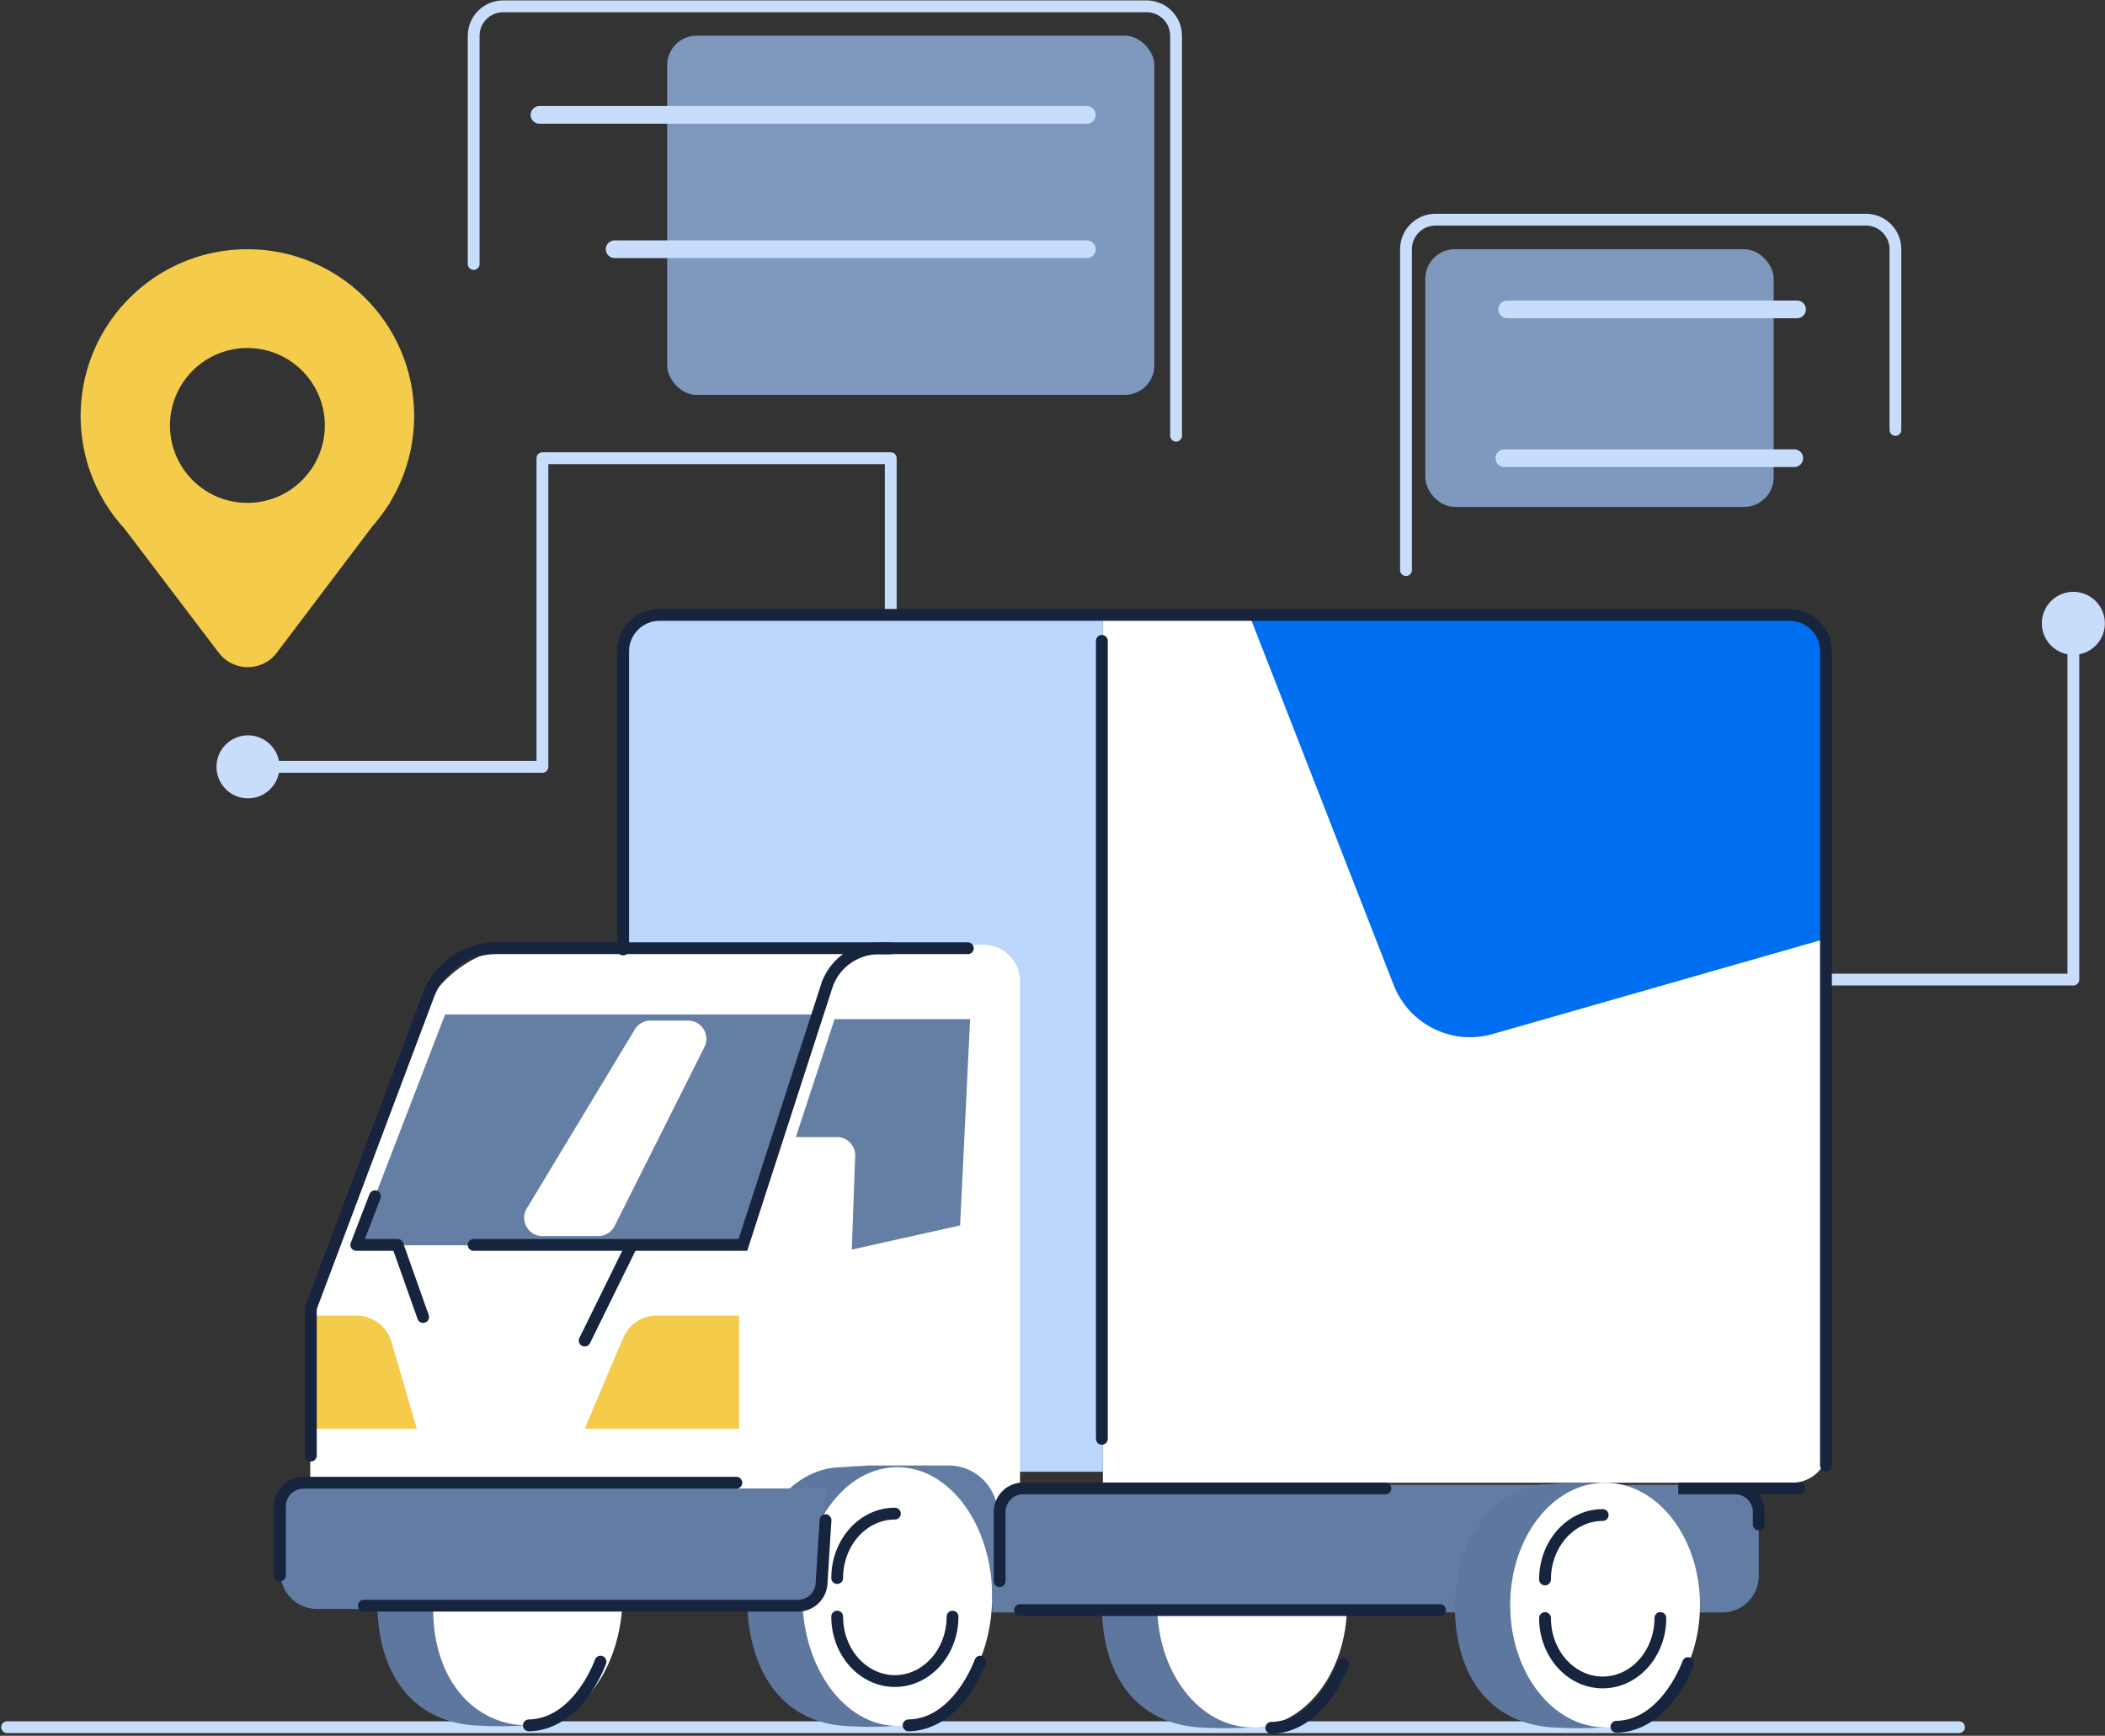 <svg xmlns="http://www.w3.org/2000/svg" width="713" height="588" fill="none"><rect width="100%" height="100%" fill="#333333" stroke="none"/><rect width="165.021" height="121.681" x="225.98" y="12.088" fill="#7F98BE" rx="10"/><rect width="118.006" height="87.291" x="482.77" y="84.429" fill="#7F98BE" rx="10"/><path stroke="#C8DCFC" stroke-linecap="round" stroke-width="6" d="M182.738 38.914h185.387M510.5 104.808h98.192m-99.141 50.407h98.192M208.191 84.429h159.936"/><path stroke="#C8DCFC" stroke-linecap="round" stroke-width="4" d="M2.41 585.098h661.15"/><path fill="#C8DCFC" d="M73.333 259.774c0 5.891 4.776 10.667 10.667 10.667s10.667-4.776 10.667-10.667S89.89 249.108 84 249.108s-10.667 4.775-10.667 10.666m110.393 0v2a2 2 0 0 0 2-2zm0-104.559v-2a2 2 0 0 0-2 2zm117.982 0h2a2 2 0 0 0-2-2zm0 176.621h-2a2 2 0 0 0 2 2zm400.577 0v2a2 2 0 0 0 2-2zm-10.667-120.679c0 5.891 4.776 10.667 10.667 10.667s10.667-4.776 10.667-10.667-4.776-10.666-10.667-10.666-10.667 4.775-10.667 10.666M84 261.774h99.726v-4H84zm101.726-2V155.215h-4v104.559zm-2-102.559h117.982v-4H183.726zm115.982-2v176.621h4V155.215zm2 178.621h400.577v-4H301.708zm402.577-2V211.157h-4v120.679z"/><path fill="#F5CB4C" fill-rule="evenodd" d="M140.272 140.905c0 10.789-3.025 20.871-8.274 29.445h.14l-.823 1.088a57 57 0 0 1-5.14 6.799l-32.409 42.865c-4.932 6.524-14.73 6.534-19.676.021L42.094 178.99a56.7 56.7 0 0 1-6.228-8.201l-.334-.439h.062c-5.248-8.574-8.274-18.656-8.274-29.445 0-31.19 25.285-56.475 56.476-56.475s56.476 25.285 56.476 56.475M83.797 170.35c14.484 0 26.225-11.742 26.225-26.226s-11.741-26.226-26.225-26.226S57.57 129.64 57.57 144.124s11.742 26.226 26.226 26.226" clip-rule="evenodd"/><path stroke="#C8DCFC" stroke-linecap="round" stroke-width="4" d="M642.006 145.641V84.414c0-5.523-4.477-10-10-10H486.238c-5.523 0-10 4.477-10 10v108.712m-315.8-103.704V12.137c0-5.523 4.477-10 10-10h217.917c5.523 0 10 4.477 10 10V147.61"/><path fill="#fff" d="M373.562 208.132h233.477c6.818 0 12.344 5.526 12.344 12.344v269.462c0 6.817-5.526 12.344-12.344 12.344H373.562z"/><path fill="#BDD6FC" d="M210.85 220.476c0-6.818 5.526-12.344 12.343-12.344h150.37v290.436H210.85z"/><path fill="#fff" d="M141.213 346.821a41.35 41.35 0 0 1 38.69-26.758h153.252c6.818 0 12.344 5.526 12.344 12.344v211.257H105.084v-97.682c0-2.233.404-4.446 1.191-6.535z"/><path fill="#5E779F" d="M127.823 543.003c0 22.914 11.05 40.252 33.489 41.529 54.936 3.124 30.486-23.196 31.322-39.071 0-22.913 16.881-48.107-32.668-43.946-17.752 0-32.143 18.575-32.143 41.488"/><path fill="#fff" d="M146.734 545.186c0 24.201 14.221 39.294 31.973 39.294s32.143-19.619 32.143-43.82c0-24.202-14.222-39.294-31.974-39.294s-32.142 19.619-32.142 43.82"/><path fill="#5E779F" d="M373.218 543.946c0 22.761 11.05 39.984 33.488 41.252 54.936 3.103 30.486-23.041 31.322-38.811 0-22.761 16.882-47.787-32.667-43.654-17.752 0-32.143 18.452-32.143 41.213"/><ellipse cx="32.143" cy="41.431" fill="#fff" rx="32.143" ry="41.431" transform="matrix(-1 0 0 1 456.244 502.282)"/><path stroke="#17243E" stroke-linecap="round" stroke-width="4" d="M373.221 217.096v270.323"/><path fill="#006EF1" d="m472.056 333.68-48.905-125.377h182.984c6.817 0 12.344 5.527 12.343 12.344v97.33l-112.906 32.311c-13.784 3.945-28.306-3.251-33.516-16.608"/><path stroke="#17243E" stroke-linecap="round" stroke-width="4" d="M211.07 321.64V220.647c0-6.818 5.527-12.344 12.344-12.344h382.728c6.818 0 12.344 5.526 12.344 12.344v275.791"/><path fill="#647EA4" d="M150.759 343.67h124.675l-25.358 78.186h-129.43z"/><path stroke="#17243E" stroke-linecap="round" stroke-width="4" d="M160.436 421.722h91.201l28.371-87.63a18.52 18.52 0 0 1 17.615-12.812h3.994"/><path fill="#F5CB4C" d="M250.325 483.989h-52.288l13.039-30.785a12.34 12.34 0 0 1 11.366-7.529h27.883zm-145.04 0h35.877l-8.548-29.415a12.344 12.344 0 0 0-11.854-8.899h-15.475z"/><path stroke="#17243E" stroke-linecap="round" stroke-width="4" d="M105.287 493.092v-49.989l39.801-105.886a24.69 24.69 0 0 1 23.109-16.001H327.82m-113.903 100.64-15.876 32.272"/><path stroke="#17243E" stroke-linecap="round" stroke-linejoin="round" stroke-width="4" d="m143.326 446.152-8.653-24.43h-13.996l6.343-16.482"/><path fill="#647EA4" d="m257.143 422.973 25.553-77.737h45.902l-3.403 69.885-68.052 15.181z"/><path fill="#fff" d="m267.29 385.186-13.644 41.51v6.095h34.52l1.508-41.208a6.17 6.17 0 0 0-6.168-6.397zm-34.193-39.443h-12.794a6.17 6.17 0 0 0-5.285 2.984l-36.58 60.632c-2.482 4.113.481 9.36 5.285 9.36h18.941a6.17 6.17 0 0 0 5.516-3.403l30.433-60.632c2.06-4.105-.924-8.941-5.516-8.941"/><path fill="#637CA3" d="M321.302 496.439h-27.081a6.17 6.17 0 0 0-6.169 6.167l-.026 35.157a6.17 6.17 0 0 0 6.172 6.176h41.243c1.729 0 3.12-1.42 3.085-3.148l-.564-28.023c-.183-9.071-7.588-16.329-16.66-16.329"/><path fill="#5E779F" d="M253.036 540.841c0 24.201 11.05 42.514 33.489 43.862 54.936 3.3 30.485-24.499 31.322-41.266 0-24.201 16.881-50.81-32.668-46.416-17.752 0-32.143 19.619-32.143 43.82"/><ellipse cx="32.143" cy="43.82" fill="#fff" rx="32.143" ry="43.82" transform="matrix(-1 0 0 1 336.059 497.02)"/><path stroke="#17243E" stroke-linecap="round" stroke-width="4" d="M283.57 547.639c0 12.054 8.747 21.825 19.537 21.825s19.538-9.771 19.538-21.825m-19.535-34.892c-10.791 0-19.538 9.772-19.538 21.826m48.463 28.325c-2.645 7.036-10.569 21.328-24.279 21.582m-104.348-21.582c-2.645 7.036-10.569 21.328-24.279 21.582m275.756-20.748c-2.645 7.036-10.569 21.328-24.28 21.582"/><path fill="#637CA3" d="M336.059 514.127c0-6.135 4.973-11.109 11.109-11.109h236.553c6.628 0 12 5.373 12 12v18.869c0 6.818-5.526 12.344-12.343 12.344H336.059z"/><path fill="#5E779F" d="M492.788 543.945c0 22.762 11.05 39.985 33.489 41.252 54.936 3.104 30.485-23.041 31.322-38.81 0-22.762 16.881-47.787-32.668-43.655-17.752 0-32.143 18.452-32.143 41.213"/><ellipse cx="32.143" cy="41.429" fill="#fff" rx="32.143" ry="41.429" transform="matrix(-1 0 0 1 575.814 502.281)"/><path stroke="#17243E" stroke-linecap="round" stroke-width="4" d="M523.324 548.117c0 12.054 8.747 21.826 19.537 21.826s19.537-9.772 19.537-21.826m-19.534-34.891c-10.791 0-19.538 9.771-19.538 21.825m48.465 28.326c-2.645 7.035-10.569 21.328-24.28 21.582"/><path fill="#637CA3" d="M95.016 508.211a4 4 0 0 1 4-4h180.6l-3.026 31.886a9.876 9.876 0 0 1-9.831 8.942h-159.4c-6.817 0-12.343-5.527-12.343-12.344z"/><path stroke="#17243E" stroke-linecap="round" stroke-width="4" d="M94.832 533.678v-23.397a8 8 0 0 1 8-8h146.581m89.181 33.326V512.21a8 8 0 0 1 8-8h122.663m126.468 12.206v-4.206a8 8 0 0 0-8-8h-19.273 41.025M345.5 545.425h142.266m-208.149-30.464-1.341 21.476a8 8 0 0 1-7.984 7.502H123.227"/></svg>